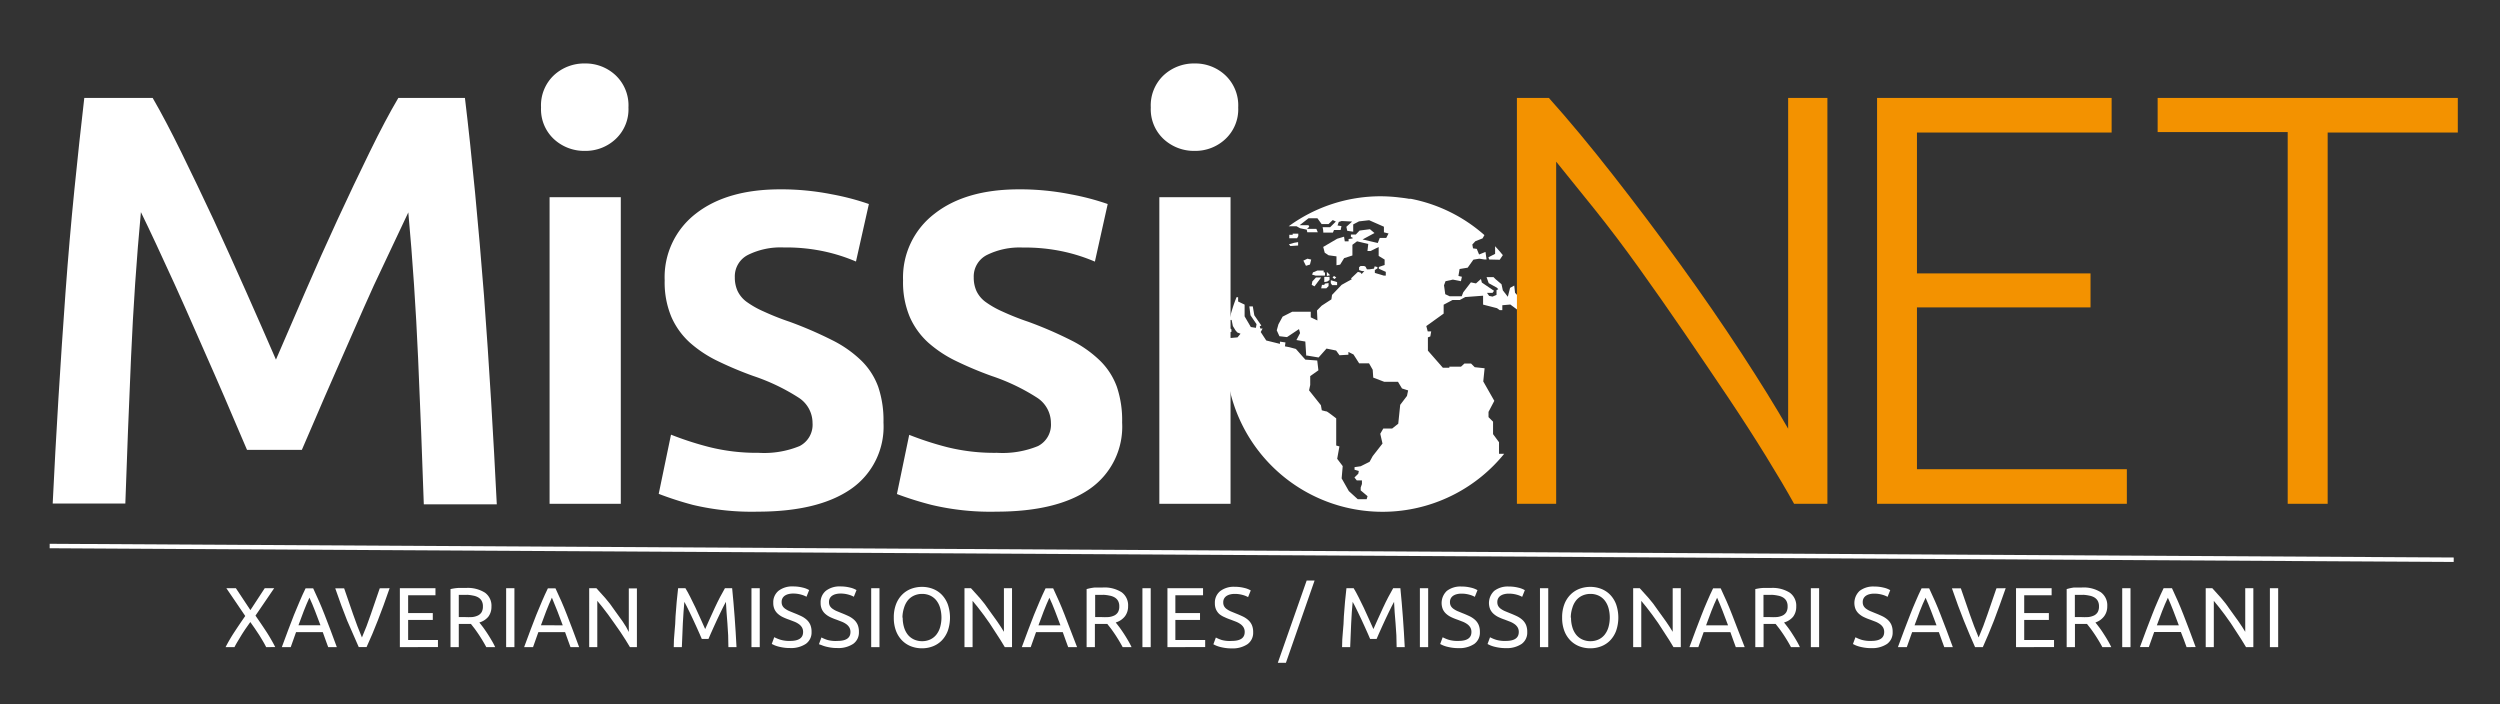 <svg id="Logo_bianco_color" data-name="Logo bianco color" xmlns="http://www.w3.org/2000/svg" viewBox="0 0 280.85 79.13"><rect x="0" y="0" width="280.85" height="79.13" fill="#333333" stroke="none"/><defs><style>.cls-1{fill:#fff;}.cls-2{fill:none;stroke:#fff;stroke-miterlimit:10;stroke-width:0.5px;}.cls-3{fill:#f39200;}</style></defs><title>newMissioNET-logo-bianco-color</title><g id="missionari_saveriani" data-name="missionari saveriani"><path class="cls-1" d="M29.9,72.7q-.14-.29-.34-.63t-.44-.73l-.5-.75-.5-.71-.5.71q-.26.38-.49.75l-.44.73q-.21.35-.35.63h-1a18.51,18.51,0,0,1,1-1.71q.57-.87,1.21-1.79l-2.12-3.12h1.07l1.63,2.46,1.61-2.46h1.06L28.7,69.16q.65.93,1.22,1.8a19.81,19.81,0,0,1,1,1.73Z"/><path class="cls-1" d="M36.87,72.7q-.16-.43-.31-.85l-.3-.84h-3l-.6,1.69h-1l.72-1.94q.33-.89.65-1.69t.64-1.53q.31-.73.66-1.45h.85q.34.72.66,1.45t.63,1.53q.32.8.65,1.69l.72,1.94ZM36,70.24q-.31-.83-.61-1.61t-.63-1.49q-.33.72-.63,1.49t-.6,1.61Z"/><path class="cls-1" d="M43.77,66.08q-.36,1.05-.69,1.94t-.64,1.69q-.31.8-.62,1.53t-.64,1.45H40.3Q40,72,39.67,71.25T39,69.72q-.32-.8-.65-1.69t-.69-1.94h1q.52,1.51,1,2.9t1,2.62q.53-1.21,1-2.61t1-2.91Z"/><path class="cls-1" d="M44.92,72.7V66.08h4v.79H45.85v2h2.77v.77H45.85V71.9H49.2v.79Z"/><path class="cls-1" d="M53.85,69.93l.39.5q.23.31.48.69t.49.79a8,8,0,0,1,.42.79h-1q-.19-.36-.42-.74t-.45-.71q-.23-.34-.45-.64l-.41-.52H51.54V72.7h-.93V66.18a5.15,5.15,0,0,1,.87-.13q.48,0,.88,0a3.61,3.61,0,0,1,2.12.53,1.8,1.8,0,0,1,.73,1.57,1.83,1.83,0,0,1-.35,1.13A2.05,2.05,0,0,1,53.85,69.93Zm-1.4-3.1q-.59,0-.91,0v2.49h.66a7,7,0,0,0,.86,0,1.94,1.94,0,0,0,.64-.18,1,1,0,0,0,.41-.38,1.26,1.26,0,0,0,.14-.64,1.22,1.22,0,0,0-.14-.62,1.06,1.06,0,0,0-.39-.39,1.69,1.69,0,0,0-.57-.2A4.06,4.06,0,0,0,52.45,66.82Z"/><path class="cls-1" d="M56.86,66.08h.93V72.7h-.93Z"/><path class="cls-1" d="M64.09,72.7q-.16-.43-.31-.85l-.3-.84h-3l-.6,1.69h-1l.72-1.94q.33-.89.65-1.69t.64-1.53q.31-.73.66-1.45h.85q.34.72.66,1.45t.63,1.53q.32.8.65,1.69l.72,1.94Zm-.87-2.45q-.31-.83-.61-1.61T62,67.14q-.33.72-.63,1.49t-.6,1.61Z"/><path class="cls-1" d="M70.77,72.7l-.48-.79Q70,71.47,69.7,71L69,70l-.67-.94-.65-.85q-.31-.4-.58-.71V72.7h-.91V66.08H67q.45.48,1,1.11t1,1.31q.5.67.95,1.32T70.64,71v-4.9h.91V72.7Z"/><path class="cls-1" d="M78.84,71.78l-.25-.58-.34-.76-.39-.85-.39-.82q-.18-.39-.34-.69l-.25-.47q-.1,1.13-.17,2.44t-.11,2.65h-.91q0-.86.09-1.73t.11-1.72q.06-.84.13-1.65t.16-1.52H77q.26.42.55,1t.59,1.2q.3.63.57,1.25l.51,1.14.51-1.14q.28-.62.57-1.25t.59-1.2q.3-.57.55-1h.81q.32,3.2.49,6.62h-.91q0-1.34-.11-2.65t-.17-2.44l-.25.47q-.16.31-.34.69l-.39.82-.39.85-.34.76-.25.58Z"/><path class="cls-1" d="M84.42,66.08h.93V72.7h-.93Z"/><path class="cls-1" d="M88.77,72q1.45,0,1.45-1a1,1,0,0,0-.13-.52,1.25,1.25,0,0,0-.35-.37,2.42,2.42,0,0,0-.5-.27l-.6-.23a5.93,5.93,0,0,1-.69-.28,2.4,2.4,0,0,1-.56-.37,1.57,1.57,0,0,1-.38-.51,1.68,1.68,0,0,1-.14-.72,1.66,1.66,0,0,1,.59-1.36,2.5,2.5,0,0,1,1.63-.49,4.31,4.31,0,0,1,1.09.13,2.5,2.5,0,0,1,.72.28l-.3.75a2.61,2.61,0,0,0-.6-.24,3.2,3.2,0,0,0-.92-.12,2.05,2.05,0,0,0-.5.06,1.28,1.28,0,0,0-.4.17.85.85,0,0,0-.27.29.83.83,0,0,0-.1.42.88.88,0,0,0,.1.45,1,1,0,0,0,.3.32,2.52,2.52,0,0,0,.44.25l.56.23q.43.17.79.34a2.57,2.57,0,0,1,.62.41,1.64,1.64,0,0,1,.41.57,2,2,0,0,1,.14.8,1.56,1.56,0,0,1-.64,1.34,3,3,0,0,1-1.79.47,4.63,4.63,0,0,1-.72-.05,5.49,5.49,0,0,1-.59-.12,3.39,3.39,0,0,1-.44-.15l-.29-.14.28-.76a4.17,4.17,0,0,0,.67.28A3.43,3.43,0,0,0,88.77,72Z"/><path class="cls-1" d="M94.09,72q1.45,0,1.45-1a1,1,0,0,0-.13-.52,1.25,1.25,0,0,0-.35-.37,2.42,2.42,0,0,0-.5-.27l-.6-.23a5.93,5.93,0,0,1-.69-.28,2.4,2.4,0,0,1-.56-.37,1.57,1.57,0,0,1-.38-.51,1.68,1.68,0,0,1-.14-.72,1.66,1.66,0,0,1,.59-1.36,2.5,2.5,0,0,1,1.63-.49,4.31,4.31,0,0,1,1.09.13,2.5,2.5,0,0,1,.72.28l-.3.75a2.61,2.61,0,0,0-.6-.24,3.2,3.2,0,0,0-.92-.12,2.05,2.05,0,0,0-.5.06,1.28,1.28,0,0,0-.4.17.85.85,0,0,0-.27.29.83.83,0,0,0-.1.42.88.88,0,0,0,.1.45,1,1,0,0,0,.3.32,2.52,2.52,0,0,0,.44.25l.56.23q.43.17.79.34a2.57,2.57,0,0,1,.62.41,1.64,1.64,0,0,1,.41.57,2,2,0,0,1,.14.8,1.56,1.56,0,0,1-.64,1.34,3,3,0,0,1-1.79.47,4.63,4.63,0,0,1-.72-.05,5.49,5.49,0,0,1-.59-.12,3.39,3.39,0,0,1-.44-.15L92,72.37l.28-.76a4.17,4.17,0,0,0,.67.28A3.43,3.43,0,0,0,94.09,72Z"/><path class="cls-1" d="M97.87,66.08h.93V72.7h-.93Z"/><path class="cls-1" d="M100.41,69.38a4.11,4.11,0,0,1,.25-1.5,3.11,3.11,0,0,1,.69-1.08,2.84,2.84,0,0,1,1-.65,3.42,3.42,0,0,1,1.23-.22,3.32,3.32,0,0,1,1.21.22,2.82,2.82,0,0,1,1,.65,3.15,3.15,0,0,1,.68,1.08,4.57,4.57,0,0,1,0,3,3.15,3.15,0,0,1-.68,1.08,2.82,2.82,0,0,1-1,.65,3.33,3.33,0,0,1-1.21.22,3.43,3.43,0,0,1-1.23-.22,2.85,2.85,0,0,1-1-.65,3.11,3.11,0,0,1-.69-1.08A4.12,4.12,0,0,1,100.41,69.38Zm1,0a3.69,3.69,0,0,0,.15,1.09,2.46,2.46,0,0,0,.43.84,1.91,1.91,0,0,0,.69.53,2.16,2.16,0,0,0,.91.19,2.13,2.13,0,0,0,.91-.19,1.91,1.91,0,0,0,.68-.53,2.45,2.45,0,0,0,.43-.84,4,4,0,0,0,0-2.19,2.45,2.45,0,0,0-.43-.84,1.91,1.91,0,0,0-.68-.53,2.12,2.12,0,0,0-.91-.19,2.15,2.15,0,0,0-.91.19,1.91,1.91,0,0,0-.69.53,2.46,2.46,0,0,0-.43.84A3.68,3.68,0,0,0,101.38,69.38Z"/><path class="cls-1" d="M112.88,72.7l-.48-.79q-.27-.44-.59-.91l-.65-1-.67-.94-.65-.85q-.31-.4-.58-.71V72.7h-.91V66.08h.73q.45.48,1,1.11t1,1.31q.5.67.95,1.32t.75,1.16v-4.9h.91V72.7Z"/><path class="cls-1" d="M120,72.7q-.16-.43-.31-.85l-.3-.84h-3l-.6,1.69h-1l.72-1.94q.33-.89.65-1.69t.64-1.53q.31-.73.66-1.45h.85q.34.72.66,1.45t.63,1.53q.32.8.65,1.69L121,72.7Zm-.87-2.45q-.31-.83-.61-1.61t-.63-1.49q-.33.72-.63,1.49t-.6,1.61Z"/><path class="cls-1" d="M125.34,69.93l.39.5q.23.31.48.69t.49.79a8,8,0,0,1,.42.79h-1q-.19-.36-.42-.74t-.45-.71q-.23-.34-.45-.64l-.41-.52H123V72.7h-.93V66.18A5.15,5.15,0,0,1,123,66q.48,0,.88,0a3.61,3.61,0,0,1,2.12.53,1.8,1.8,0,0,1,.73,1.57,1.83,1.83,0,0,1-.35,1.13A2.05,2.05,0,0,1,125.34,69.93Zm-1.4-3.1q-.59,0-.91,0v2.49h.66a7,7,0,0,0,.86,0,1.94,1.94,0,0,0,.64-.18,1,1,0,0,0,.41-.38,1.26,1.26,0,0,0,.14-.64,1.22,1.22,0,0,0-.14-.62,1.06,1.06,0,0,0-.39-.39,1.69,1.69,0,0,0-.57-.2A4.06,4.06,0,0,0,123.93,66.82Z"/><path class="cls-1" d="M128.34,66.08h.93V72.7h-.93Z"/><path class="cls-1" d="M131.15,72.7V66.08h4v.79h-3.11v2h2.77v.77h-2.77V71.9h3.35v.79Z"/><path class="cls-1" d="M138.38,72q1.45,0,1.45-1a1,1,0,0,0-.13-.52,1.25,1.25,0,0,0-.35-.37,2.42,2.42,0,0,0-.5-.27l-.6-.23a5.93,5.93,0,0,1-.69-.28A2.4,2.4,0,0,1,137,69a1.57,1.57,0,0,1-.38-.51,1.68,1.68,0,0,1-.14-.72,1.66,1.66,0,0,1,.59-1.36,2.5,2.5,0,0,1,1.63-.49,4.31,4.31,0,0,1,1.09.13,2.5,2.5,0,0,1,.72.28l-.3.75a2.61,2.61,0,0,0-.6-.24,3.2,3.2,0,0,0-.92-.12,2.05,2.05,0,0,0-.5.06,1.28,1.28,0,0,0-.4.17.85.85,0,0,0-.27.29.83.83,0,0,0-.1.42.88.88,0,0,0,.1.45,1,1,0,0,0,.3.32,2.52,2.52,0,0,0,.44.25l.56.23q.43.17.79.34a2.57,2.57,0,0,1,.62.41,1.64,1.64,0,0,1,.41.57,2,2,0,0,1,.14.8,1.56,1.56,0,0,1-.64,1.34,3,3,0,0,1-1.79.47,4.63,4.63,0,0,1-.72-.05,5.49,5.49,0,0,1-.59-.12,3.39,3.39,0,0,1-.44-.15l-.29-.14.28-.76a4.17,4.17,0,0,0,.67.28A3.43,3.43,0,0,0,138.38,72Z"/><path class="cls-1" d="M144.46,74.46h-.91l3.24-9.24h.89Z"/><path class="cls-1" d="M153.92,71.78l-.25-.58-.34-.76-.39-.85-.39-.82c-.12-.26-.23-.49-.34-.69s-.19-.36-.25-.47q-.11,1.13-.17,2.44t-.11,2.65h-.91q0-.86.09-1.73t.11-1.72q.06-.84.13-1.65t.16-1.52h.81q.26.42.55,1t.59,1.2q.3.63.57,1.25l.51,1.14.51-1.14q.28-.62.57-1.25t.59-1.2q.3-.57.55-1h.81q.32,3.2.49,6.62h-.91q0-1.34-.12-2.65t-.17-2.44l-.25.47q-.16.31-.34.69l-.39.82-.39.85-.34.76-.25.58Z"/><path class="cls-1" d="M159.51,66.08h.93V72.7h-.93Z"/><path class="cls-1" d="M163.85,72q1.45,0,1.45-1a1,1,0,0,0-.13-.52,1.25,1.25,0,0,0-.35-.37,2.42,2.42,0,0,0-.5-.27l-.6-.23a5.9,5.9,0,0,1-.69-.28,2.4,2.4,0,0,1-.56-.37,1.57,1.57,0,0,1-.38-.51,1.87,1.87,0,0,1,.45-2.07,2.5,2.5,0,0,1,1.63-.49,4.31,4.31,0,0,1,1.09.13,2.52,2.52,0,0,1,.72.28l-.3.75a2.63,2.63,0,0,0-.6-.24,3.21,3.21,0,0,0-.92-.12,2,2,0,0,0-.5.06,1.27,1.27,0,0,0-.4.17.86.86,0,0,0-.27.29.83.83,0,0,0-.1.42.89.89,0,0,0,.1.45,1,1,0,0,0,.3.32,2.54,2.54,0,0,0,.44.25l.56.23q.43.17.79.34a2.57,2.57,0,0,1,.62.41,1.65,1.65,0,0,1,.41.57,2,2,0,0,1,.14.8,1.56,1.56,0,0,1-.63,1.34,3,3,0,0,1-1.79.47,4.64,4.64,0,0,1-.72-.05,5.5,5.5,0,0,1-.59-.12,3.38,3.38,0,0,1-.44-.15l-.29-.14.28-.76a4.16,4.16,0,0,0,.67.28A3.43,3.43,0,0,0,163.85,72Z"/><path class="cls-1" d="M169.17,72q1.45,0,1.45-1a1,1,0,0,0-.13-.52,1.25,1.25,0,0,0-.35-.37,2.42,2.42,0,0,0-.5-.27l-.6-.23a5.9,5.9,0,0,1-.69-.28,2.4,2.4,0,0,1-.56-.37,1.57,1.57,0,0,1-.38-.51,1.87,1.87,0,0,1,.45-2.07,2.5,2.5,0,0,1,1.63-.49,4.31,4.31,0,0,1,1.09.13,2.52,2.52,0,0,1,.72.28l-.3.75a2.63,2.63,0,0,0-.6-.24,3.21,3.21,0,0,0-.92-.12,2,2,0,0,0-.5.06,1.27,1.27,0,0,0-.4.17.86.86,0,0,0-.27.29.83.83,0,0,0-.1.42.89.89,0,0,0,.1.45,1,1,0,0,0,.3.32,2.54,2.54,0,0,0,.44.25l.56.23q.43.17.79.34a2.57,2.57,0,0,1,.62.41,1.65,1.65,0,0,1,.41.57,2,2,0,0,1,.14.8,1.56,1.56,0,0,1-.63,1.34,3,3,0,0,1-1.79.47,4.64,4.64,0,0,1-.72-.05,5.5,5.5,0,0,1-.59-.12,3.38,3.38,0,0,1-.44-.15l-.29-.14.28-.76a4.16,4.16,0,0,0,.67.28A3.43,3.43,0,0,0,169.17,72Z"/><path class="cls-1" d="M173,66.08h.93V72.7H173Z"/><path class="cls-1" d="M175.49,69.38a4.1,4.1,0,0,1,.25-1.5,3.1,3.1,0,0,1,.69-1.08,2.85,2.85,0,0,1,1-.65,3.42,3.42,0,0,1,1.23-.22,3.32,3.32,0,0,1,1.21.22,2.82,2.82,0,0,1,1,.65,3.12,3.12,0,0,1,.68,1.08,4.57,4.57,0,0,1,0,3,3.12,3.12,0,0,1-.68,1.08,2.82,2.82,0,0,1-1,.65,3.33,3.33,0,0,1-1.21.22,3.43,3.43,0,0,1-1.23-.22,2.85,2.85,0,0,1-1-.65,3.1,3.1,0,0,1-.69-1.08A4.11,4.11,0,0,1,175.49,69.38Zm1,0a3.65,3.65,0,0,0,.15,1.09,2.43,2.43,0,0,0,.43.84,1.89,1.89,0,0,0,.69.53,2.16,2.16,0,0,0,.91.19,2.13,2.13,0,0,0,.91-.19,1.91,1.91,0,0,0,.68-.53,2.45,2.45,0,0,0,.43-.84,4,4,0,0,0,0-2.19,2.45,2.45,0,0,0-.43-.84,1.91,1.91,0,0,0-.68-.53,2.12,2.12,0,0,0-.91-.19,2.15,2.15,0,0,0-.91.19,1.89,1.89,0,0,0-.69.53,2.43,2.43,0,0,0-.43.84A3.65,3.65,0,0,0,176.46,69.38Z"/><path class="cls-1" d="M188,72.7l-.48-.79q-.27-.44-.59-.91l-.65-1-.67-.94-.65-.85q-.31-.4-.58-.71V72.7h-.91V66.08h.74q.45.48,1,1.11t1,1.31q.5.67.95,1.32t.75,1.16v-4.9h.91V72.7Z"/><path class="cls-1" d="M195,72.7c-.11-.29-.21-.57-.31-.85l-.3-.84h-3l-.6,1.69h-1l.72-1.94q.34-.89.65-1.69t.63-1.53q.31-.73.66-1.45h.85q.34.72.66,1.45t.63,1.53q.32.8.65,1.69L196,72.7Zm-.87-2.45q-.31-.83-.61-1.61t-.62-1.49q-.34.72-.64,1.49t-.6,1.61Z"/><path class="cls-1" d="M200.42,69.93l.39.5c.16.21.32.44.48.69s.33.51.49.79a8,8,0,0,1,.42.79h-1q-.19-.36-.42-.74t-.45-.71q-.23-.34-.45-.64l-.41-.52h-1.35V72.7h-.93V66.18a5.15,5.15,0,0,1,.87-.13q.48,0,.88,0a3.61,3.61,0,0,1,2.12.53,1.8,1.8,0,0,1,.73,1.57,1.83,1.83,0,0,1-.35,1.13A2.05,2.05,0,0,1,200.42,69.93Zm-1.4-3.1q-.59,0-.91,0v2.49h.66a7,7,0,0,0,.86,0,2,2,0,0,0,.64-.18,1,1,0,0,0,.41-.38,1.26,1.26,0,0,0,.14-.64,1.22,1.22,0,0,0-.14-.62,1.07,1.07,0,0,0-.39-.39,1.7,1.7,0,0,0-.57-.2A4.06,4.06,0,0,0,199,66.82Z"/><path class="cls-1" d="M203.43,66.08h.93V72.7h-.93Z"/><path class="cls-1" d="M210.22,72q1.45,0,1.45-1a1,1,0,0,0-.13-.52,1.25,1.25,0,0,0-.35-.37,2.42,2.42,0,0,0-.5-.27l-.6-.23a5.9,5.9,0,0,1-.69-.28,2.4,2.4,0,0,1-.56-.37,1.57,1.57,0,0,1-.38-.51,1.87,1.87,0,0,1,.45-2.07,2.5,2.5,0,0,1,1.63-.49,4.31,4.31,0,0,1,1.09.13,2.52,2.52,0,0,1,.72.28l-.3.75a2.63,2.63,0,0,0-.6-.24,3.21,3.21,0,0,0-.92-.12,2,2,0,0,0-.5.06,1.27,1.27,0,0,0-.4.17.86.86,0,0,0-.27.29.83.83,0,0,0-.1.42.89.89,0,0,0,.1.45,1,1,0,0,0,.3.32,2.54,2.54,0,0,0,.44.25l.56.23q.43.17.79.34a2.57,2.57,0,0,1,.62.41,1.65,1.65,0,0,1,.41.57,2,2,0,0,1,.14.8,1.56,1.56,0,0,1-.63,1.34,3,3,0,0,1-1.79.47,4.64,4.64,0,0,1-.72-.05,5.5,5.5,0,0,1-.59-.12,3.38,3.38,0,0,1-.44-.15l-.29-.14.28-.76a4.16,4.16,0,0,0,.67.28A3.43,3.43,0,0,0,210.22,72Z"/><path class="cls-1" d="M218.42,72.7c-.11-.29-.21-.57-.31-.85l-.3-.84h-3l-.6,1.69h-1l.72-1.94q.34-.89.65-1.69t.63-1.53q.31-.73.66-1.45h.85q.34.72.66,1.45t.63,1.53q.32.8.65,1.69l.72,1.94Zm-.87-2.45q-.31-.83-.61-1.61t-.62-1.49q-.34.72-.64,1.49t-.6,1.61Z"/><path class="cls-1" d="M225.32,66.08q-.36,1.05-.69,1.94T224,69.72q-.31.8-.62,1.53t-.63,1.45h-.87q-.33-.72-.63-1.45t-.63-1.53q-.32-.8-.65-1.69t-.69-1.94h1q.52,1.51,1,2.9t1,2.62q.53-1.21,1-2.61t1-2.91Z"/><path class="cls-1" d="M226.48,72.7V66.08h4v.79H227.4v2h2.77v.77H227.4V71.9h3.35v.79Z"/><path class="cls-1" d="M235.4,69.93l.39.5c.16.21.32.44.48.69s.33.51.49.79a8,8,0,0,1,.42.79h-1q-.19-.36-.42-.74t-.45-.71q-.23-.34-.45-.64l-.41-.52h-1.35V72.7h-.93V66.18A5.15,5.15,0,0,1,233,66q.48,0,.88,0a3.61,3.61,0,0,1,2.12.53,1.8,1.8,0,0,1,.73,1.57,1.83,1.83,0,0,1-.35,1.13A2.05,2.05,0,0,1,235.4,69.93Zm-1.4-3.1q-.59,0-.91,0v2.49h.66a7,7,0,0,0,.86,0,2,2,0,0,0,.64-.18,1,1,0,0,0,.41-.38,1.26,1.26,0,0,0,.14-.64,1.22,1.22,0,0,0-.14-.62,1.07,1.07,0,0,0-.39-.39,1.7,1.7,0,0,0-.57-.2A4.06,4.06,0,0,0,234,66.82Z"/><path class="cls-1" d="M238.41,66.08h.93V72.7h-.93Z"/><path class="cls-1" d="M245.64,72.7c-.11-.29-.21-.57-.31-.85L245,71h-3l-.6,1.69h-1l.72-1.94q.34-.89.65-1.69t.63-1.53q.31-.73.66-1.45H244q.34.72.66,1.45t.63,1.53q.32.8.65,1.69l.72,1.94Zm-.87-2.45q-.31-.83-.61-1.61t-.62-1.49q-.34.72-.64,1.49t-.6,1.61Z"/><path class="cls-1" d="M252.32,72.7l-.48-.79q-.27-.44-.59-.91l-.65-1-.67-.94-.65-.85q-.31-.4-.58-.71V72.7h-.91V66.08h.74q.45.48,1,1.11t1,1.31q.5.67.95,1.32t.75,1.16v-4.9h.91V72.7Z"/><path class="cls-1" d="M255,66.08h.93V72.7H255Z"/></g><line id="Ligne" class="cls-2" x1="5.58" y1="61.34" x2="275.65" y2="62.88"/><g id="mondo"><path class="cls-1" d="M149.86,31l-.16.17.21.18.21-.18Zm0,0"/><path class="cls-1" d="M145.85,26.52v-.27h-.63l0,.13h-.38v.39h.87Zm0,0"/><path class="cls-1" d="M148.77,31.69l.33-.06.26-.17V31.1h-.59v.58Zm0,0"/><path class="cls-1" d="M171.25,32.62c-.13-.29-.18,0-.32-.34h-.2v.39l.34,0Zm0,0"/><path class="cls-1" d="M145.83,27.58s0-.38,0-.38l-.42.07-.61.17.16.2Zm0,0"/><path class="cls-1" d="M168.48,29.18l.35-.52c-.27-.34-.57-.67-.87-1v.86l-.75.38.08.25Zm0,0"/><path class="cls-1" d="M147.3,29.16l-.42-.1-.46.22.29.58.45-.14Zm0,0"/><path class="cls-1" d="M149.06,30.54V31l.36-.08Zm0,0"/><path class="cls-1" d="M148,30.39l-.5.21-.1.25.39.11h1.06V30.6h-.15v-.21Zm0,0"/><path class="cls-1" d="M147.36,32l.31.17.75-1h-.58l-.41.44Zm0,0"/><path class="cls-1" d="M149.5,31.49v.32l.15.22h.56v-.34l-.67-.2Zm0,0"/><path class="cls-1" d="M148.77,32l-.26,0-.09.39H149l.25-.25v-.34l-.41.06Zm0,0"/><path class="cls-1" d="M171.57,33.39l-.91,0-.46-.5-.09-.81-.47.26-.25,1-.56-.72-.15-.69-.66-.56-.24-.24H167l.24.68.92.51.16.17-.2.1v.54l-.45.19-.38-.08-.24-.34.62,0,.17-.23-1.37-.93-.1-.4-.56.5-.57-.12-.86,1.12-.17.44-.55,0h-.81l-.49-.23-.14-1,.17-.46.83-.18.9.18.11-.5-.39-.09.13-.78.91-.15.64-.9.66-.11.59.09H167l-.12-.85-.72.29-.26-.63-.42-.06-.08-.43.34-.37.81-.32.21-.37a17.54,17.54,0,0,0-8.28-4.08l-.22,0c-.32-.06-.65-.1-1-.14a17.85,17.85,0,0,0-2.14-.14,17.52,17.52,0,0,0-10.35,3.37h.89l.39.22.75.16.06.29,1.18,0-.16-.38-1.05,0,.25-.23L147,25.3h-1l1-.78h1l.47.65.78,0,.47-.45.35.17-.64.63h-.85a2.66,2.66,0,0,1,.08.61l1.08,0,.12-.29.75,0,.09-.44-.44-.07.14-.4.33-.1,1.17.06-.65.59.1.45.67.1,0-.82.65-.34,1.14-.13,1.66.73v.63l.52.13-.26.5H155l-.22.57-1.71-.4,1.34-.72-.51-.43-1.16.15-.1.1h0l0,0-.33.35-.55,0,0,.27.19.08v.09l-.45.06,0,.26-.43,0-.08-.52-.77.23-1.57.92.17.65.44.29.88.12v1l.41-.07L151,29l.93-.3v-1.2l.52-.39,1.26.3-.09.79h.34l.92-.45,0,1,.67.41,0,.61-.65.22,0,.2.78.35,0,.42-.23,0v0l-1-.3,0-.32.29-.19V30l-.31-.08-.08.26-.54.08-.06,0v0l-.19,0-.15-.3-.17-.08h-.39l-.17.14v.32l.33.11.33,0-.07,0-.3.33-.13-.16-.29-.08-.78.74.1.08-1.15.64-1.08,1.13-.07.5-1.09.71-.53.54L148,36l-.75-.35v-.63h-2.08l-1.08.55-.47.86-.19.68.3.66.85.1,1.35-.9.12.45-.41.78,1,.17.1,1.58.13,0h0l1.26.21.89-1,1.08.22.38.53,1-.06,0-.31.57.28.64,1,1.11,0,.41.72.06.88,1.23.47h1.55l.45.75.69.22-.13.62-.76,1-.22,2.12-.68.54-1,0-.34.59.25,1.1-1.1,1.41-.35.64-1,.5-.69.1,0,.29.48.14-.06.31-.43.42.26.33H153l0,.4-.14.4,0,.32.77.65-.1.34-1,0-1-.91-.81-1.43.12-1.38-.62-.82.25-1.39-.36-.1V47s-1-.78-1.08-.78-.54-.13-.54-.13l-.1-.57-1.33-1.67.13-.6,0-1,.92-.65-.13-1.1-1.34-.1-1.06-1.2-.75-.2-.48-.09.06-.44-.62-.09v.25l-1.54-.38-.62-.95.21-.39h-.25l-.07-.25.18-.09-.79-1.15-.17-1h-.39l.13,1,.68,1-.07.41-.57-.09-.7-1.2V34.22l-.73-.35v-.48l-.18,0a17.31,17.31,0,0,0-.8,2.55h0l.25,0,.14.69.3.49.2.23.36.14-.34.41-.66.06h-.5l.06-.59.42-.09,0-.28-.35-.22,0,0a17.7,17.7,0,0,0-.28,3.1s0,.06,0,.1a17.6,17.6,0,0,0,31.27,11h-.58V49.68l-.67-.91V47.37l-.51-.51,0-.59.65-1.24-1.24-2.18.15-1.48-1.11-.12-.41-.41h-.75l-.38.35h-1.31l0,.12h-.73l-1.68-1.92V37.9l.27-.1.1-.57h-.39l-.16-.6,1.95-1.4v-1l1-.53.39,0H164l.61-.33,2-.15v1l1.56.4.31.22h.29v-.55l.9-.08.86.64h1.4l.1-.09C171.91,34.31,171.75,33.85,171.57,33.39Z"/></g><path class="cls-1" d="M17.15,11q1.45,2.5,3.23,6.13T24,24.69q1.84,4,3.66,8.1T31,40.4l3.29-7.61q1.78-4.12,3.62-8.1t3.62-7.61Q43.3,13.45,44.75,11h7.48q.6,5,1.14,10.64t1,11.53q.44,5.9.8,11.86t.64,11.63H47.61q-.27-8-.64-16.4T45.87,23.86q-.73,1.52-1.71,3.62T42,32.06q-1.12,2.47-2.27,5.11l-2.24,5.1q-1.09,2.47-2,4.61l-1.58,3.66H27.75q-.66-1.51-1.58-3.69t-2-4.64L21.92,37.1Q20.77,34.47,19.65,32l-2.11-4.58q-1-2.14-1.71-3.59-.74,7.91-1.11,16.34t-.64,16.4H5.92q.27-5.66.64-11.73t.8-12q.44-6,1-11.56T9.47,11Z"/><path class="cls-1" d="M70.6,12.07a4.57,4.57,0,0,1-1.45,3.56,4.92,4.92,0,0,1-3.43,1.32,5,5,0,0,1-3.49-1.32,4.57,4.57,0,0,1-1.45-3.56,4.65,4.65,0,0,1,1.45-3.62,5,5,0,0,1,3.49-1.32,4.93,4.93,0,0,1,3.43,1.32A4.65,4.65,0,0,1,70.6,12.07ZM69.74,56.6h-8V22.15h8Z"/><path class="cls-1" d="M85.22,50.87a10.49,10.49,0,0,0,4.61-.76,2.69,2.69,0,0,0,1.45-2.6,3.38,3.38,0,0,0-1.55-2.83,22.78,22.78,0,0,0-5.1-2.44,40.19,40.19,0,0,1-4-1.68,13.58,13.58,0,0,1-3.13-2.07,8.51,8.51,0,0,1-2.07-2.87,10,10,0,0,1-.76-4.12A9,9,0,0,1,78.17,24q3.49-2.73,9.49-2.73a29.27,29.27,0,0,1,5.8.56,28.38,28.38,0,0,1,4.15,1.09l-1.45,6.46a19.72,19.72,0,0,0-3.36-1.09,20.33,20.33,0,0,0-4.74-.49,8.26,8.26,0,0,0-4,.82,2.7,2.7,0,0,0-1.51,2.54,3.65,3.65,0,0,0,.3,1.51,3.25,3.25,0,0,0,1,1.22A10.38,10.38,0,0,0,85.81,35a29.27,29.27,0,0,0,2.9,1.15,44.33,44.33,0,0,1,4.81,2.08,13,13,0,0,1,3.26,2.3,7.89,7.89,0,0,1,1.88,2.93,11.71,11.71,0,0,1,.59,4,8.51,8.51,0,0,1-3.66,7.48q-3.66,2.53-10.44,2.54a28.62,28.62,0,0,1-7.31-.76A37.55,37.55,0,0,1,74,55.48l1.38-6.65a35.57,35.57,0,0,0,4.25,1.38A21.9,21.9,0,0,0,85.22,50.87Z"/><path class="cls-1" d="M112,50.87a10.49,10.49,0,0,0,4.61-.76,2.69,2.69,0,0,0,1.45-2.6,3.38,3.38,0,0,0-1.55-2.83,22.78,22.78,0,0,0-5.1-2.44,40.19,40.19,0,0,1-4-1.68,13.58,13.58,0,0,1-3.13-2.07,8.51,8.51,0,0,1-2.07-2.87,10,10,0,0,1-.76-4.12A9,9,0,0,1,105,24q3.49-2.73,9.49-2.73a29.27,29.27,0,0,1,5.8.56,28.38,28.38,0,0,1,4.15,1.09L123,29.39a19.72,19.72,0,0,0-3.36-1.09,20.33,20.33,0,0,0-4.74-.49,8.26,8.26,0,0,0-4,.82,2.7,2.7,0,0,0-1.51,2.54,3.65,3.65,0,0,0,.3,1.51,3.25,3.25,0,0,0,1,1.22A10.38,10.38,0,0,0,112.62,35a29.27,29.27,0,0,0,2.9,1.15,44.33,44.33,0,0,1,4.81,2.08,13,13,0,0,1,3.26,2.3,7.89,7.89,0,0,1,1.88,2.93,11.71,11.71,0,0,1,.59,4,8.51,8.51,0,0,1-3.66,7.48q-3.66,2.53-10.44,2.54a28.62,28.62,0,0,1-7.31-.76,37.55,37.55,0,0,1-3.89-1.22l1.38-6.65a35.57,35.57,0,0,0,4.25,1.38A21.9,21.9,0,0,0,112,50.87Z"/><path class="cls-1" d="M139.1,12.07a4.57,4.57,0,0,1-1.45,3.56,4.92,4.92,0,0,1-3.43,1.32,5,5,0,0,1-3.49-1.32,4.57,4.57,0,0,1-1.45-3.56,4.65,4.65,0,0,1,1.45-3.62,5,5,0,0,1,3.49-1.32,4.93,4.93,0,0,1,3.43,1.32A4.65,4.65,0,0,1,139.1,12.07Zm-.86,44.53h-8V22.15h8Z"/><path class="cls-3" d="M201.55,56.6q-1.27-2.29-3.19-5.4t-4.26-6.61q-2.35-3.5-4.9-7.23t-5.08-7.26q-2.53-3.53-5-6.61t-4.3-5.33V56.6h-4.41V11H174q3.36,3.75,7.21,8.67t7.53,10q3.69,5.1,6.89,10t5.25,8.49V11h4.41V56.6Z"/><path class="cls-3" d="M210.87,56.6V11h26.35v3.89H215.35V30.71h19.5v3.82h-19.5V52.71h23.58V56.6Z"/><path class="cls-3" d="M276.11,11v3.89H261.49V56.6H257V14.84H242.39V11Z"/></svg>